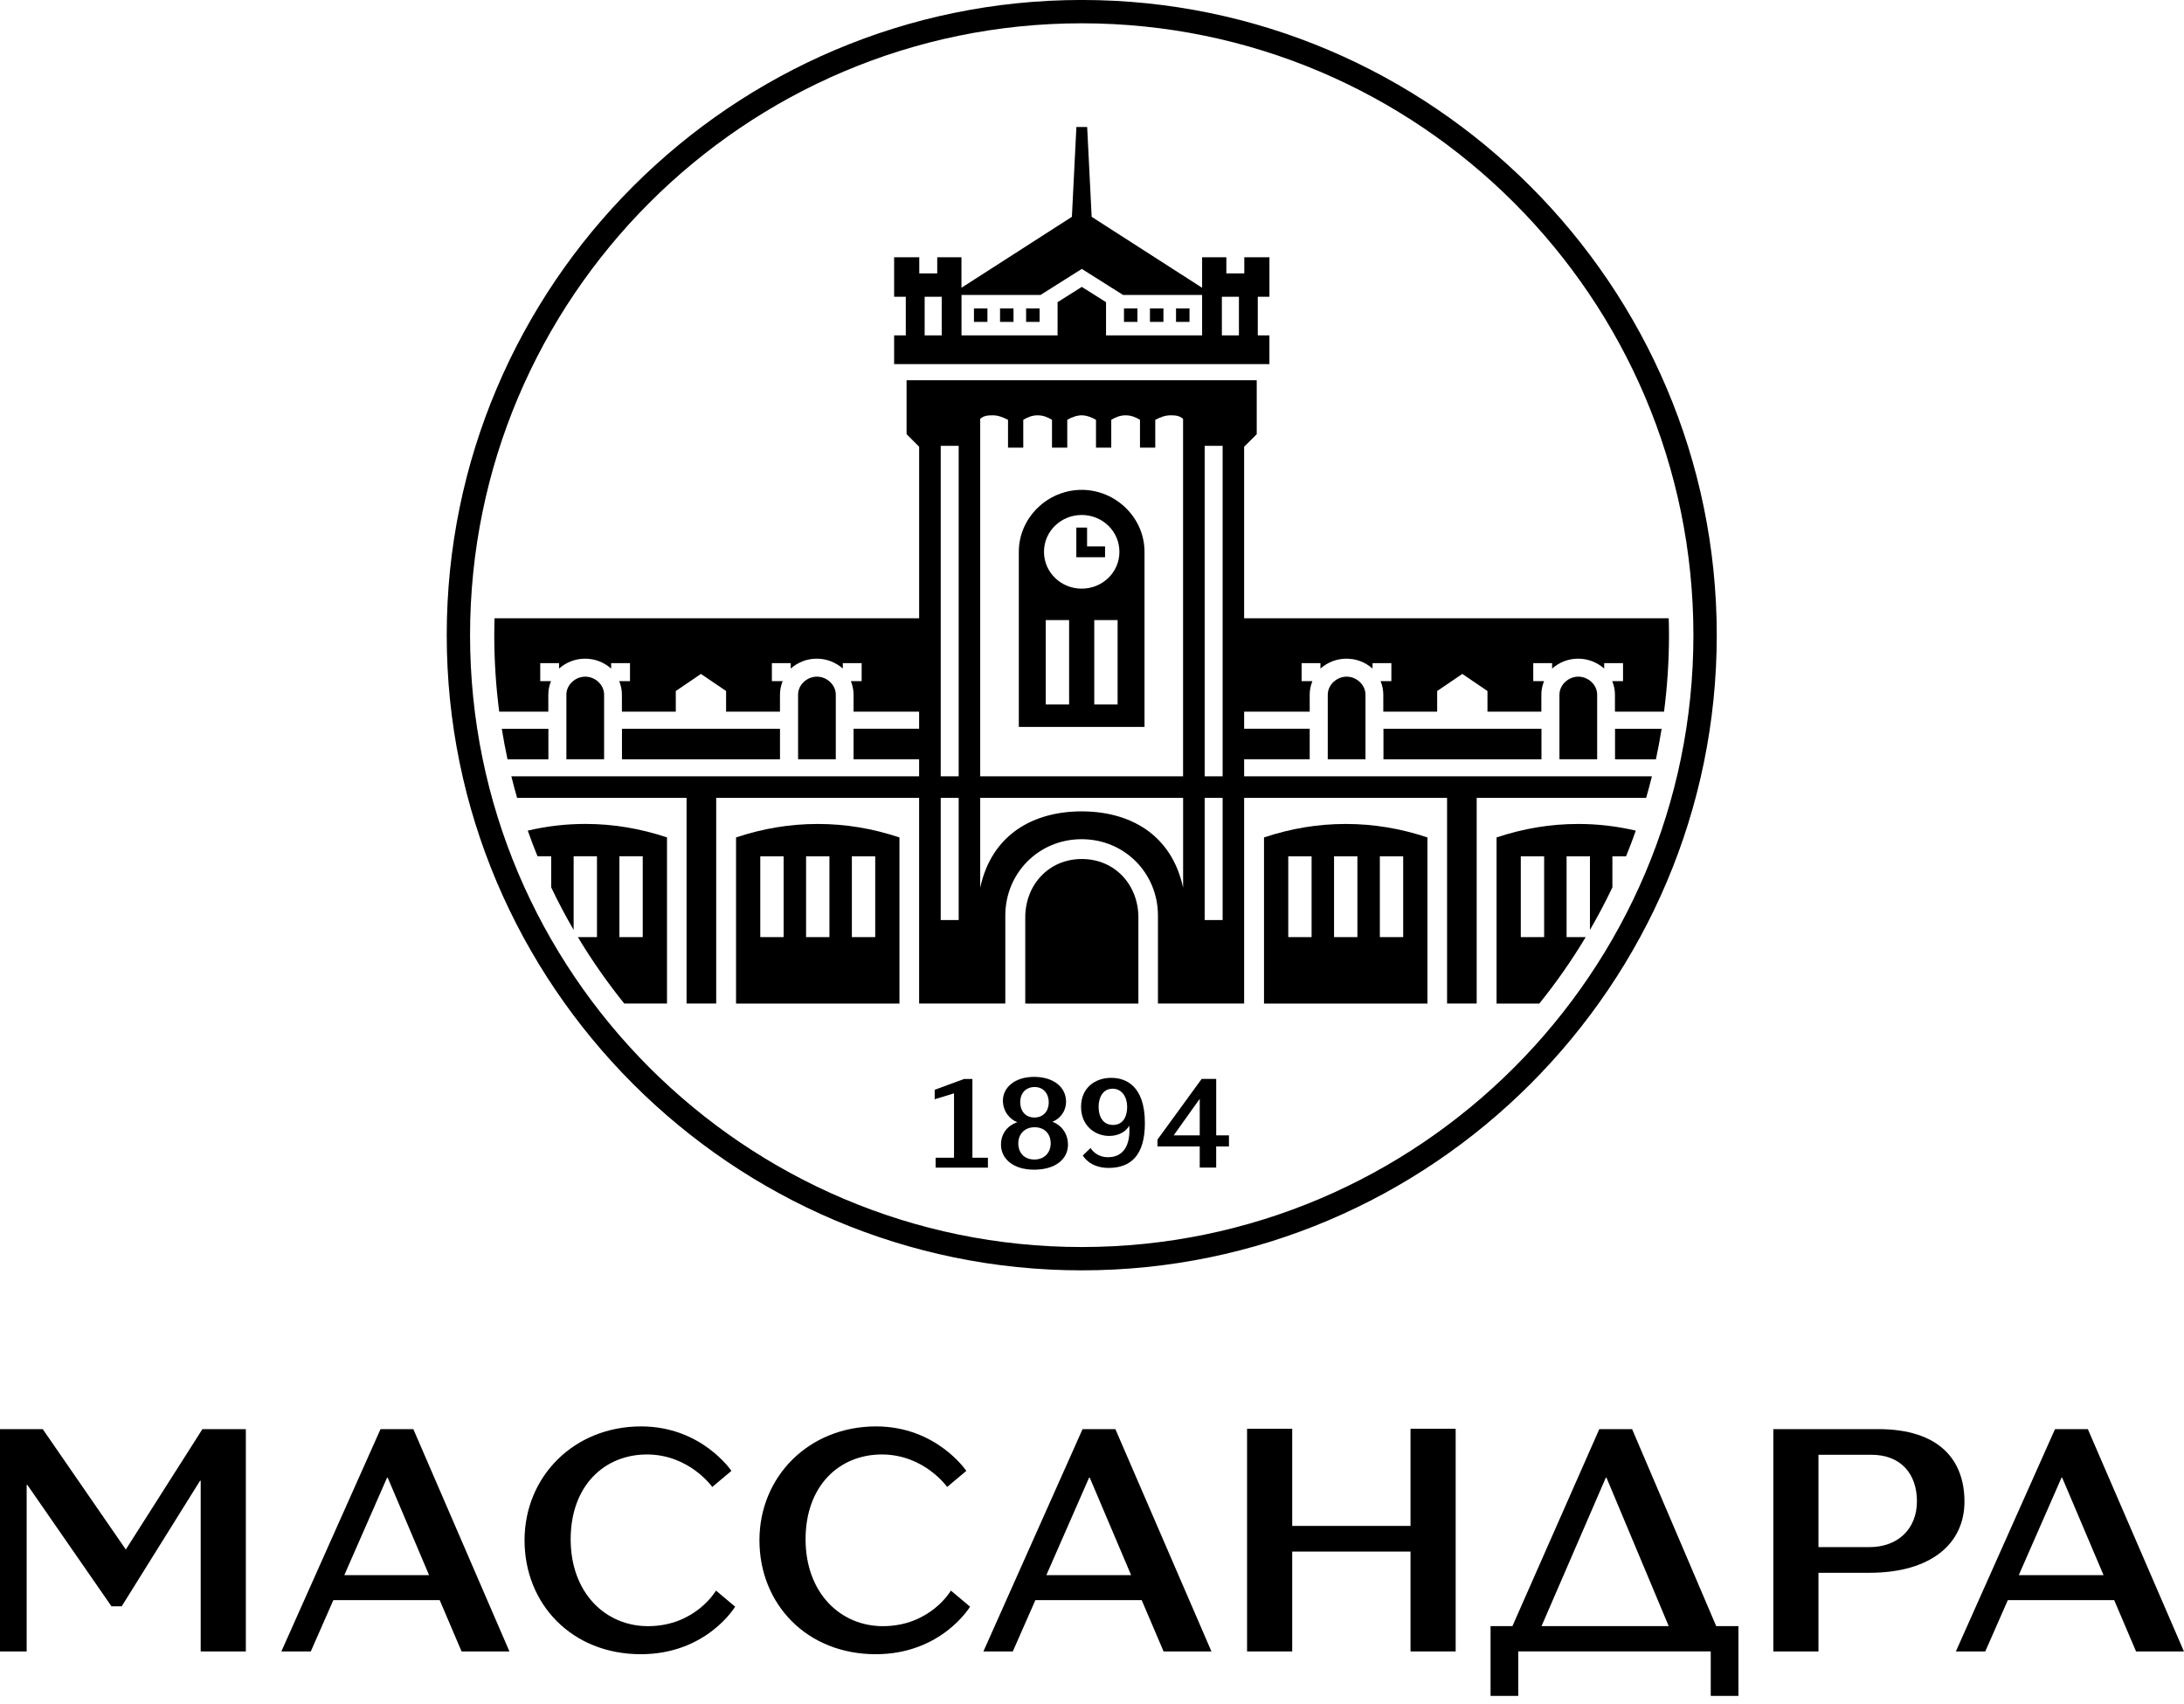 <svg width="159" height="124" viewBox="0 0 159 124" fill="none" xmlns="http://www.w3.org/2000/svg">
<g clip-path="url(#clip0_2162_13309)">
<path d="M1.941 120.195H0V104.014H3.111L9.16 112.776L14.737 104.014H17.898V120.195H14.611V107.773H14.562L8.861 116.908H8.114L1.991 108.072H1.941V120.195Z" fill="black"/>
<path d="M32.011 116.46H24.268L22.626 120.195H20.484L27.703 104.014H30.092L37.088 120.195H33.604L32.011 116.46ZM25.066 114.643H31.239L28.227 107.548H28.178L25.066 114.643Z" fill="black"/>
<path d="M46.651 120.396C41.623 120.396 38.188 116.736 38.188 112.106C38.188 107.476 41.773 103.816 46.677 103.816C51.084 103.816 53.248 107.053 53.248 107.053L51.854 108.223C51.854 108.223 50.187 105.859 47.098 105.859C44.01 105.859 41.546 108.124 41.546 112.032C41.546 115.939 44.086 118.355 47.172 118.355C50.632 118.355 52.126 115.766 52.126 115.766L53.521 116.936C53.521 116.936 51.453 120.396 46.651 120.396Z" fill="black"/>
<path d="M63.754 120.396C58.726 120.396 55.289 116.736 55.289 112.106C55.289 107.476 58.875 103.816 63.779 103.816C68.186 103.816 70.35 107.053 70.35 107.053L68.955 108.223C68.955 108.223 67.288 105.859 64.2 105.859C61.111 105.859 58.648 108.124 58.648 112.032C58.648 115.939 61.188 118.355 64.274 118.355C67.734 118.355 69.228 115.766 69.228 115.766L70.622 116.936C70.622 116.936 68.555 120.396 63.752 120.396H63.754Z" fill="black"/>
<path d="M83.12 116.46H75.377L73.735 120.195H71.594L78.813 104.014H81.202L88.196 120.195H84.711L83.118 116.46H83.12ZM76.176 114.643H82.349L79.337 107.548H79.287L76.176 114.643Z" fill="black"/>
<path d="M105.976 103.988V120.194H102.689V112.926H94.076V120.194H90.789V103.988H94.076V111.059H102.689V103.988H105.976Z" fill="black"/>
<path d="M108.516 118.352H110.108L116.432 104.014H118.821L124.944 118.352H126.562V123.43H124.546V120.193H110.531V123.43H108.516V118.352ZM112.225 118.352H121.486L116.956 107.548H116.906L112.227 118.352H112.225Z" fill="black"/>
<path d="M143.017 109.291C143.017 112.353 140.577 114.47 136.098 114.47H132.388V120.195H129.102V104.014H136.743C141.15 104.014 143.017 106.229 143.017 109.291ZM132.388 105.881V112.602H136.098C138.163 112.602 139.557 111.284 139.557 109.266C139.557 107.249 138.363 105.881 136.246 105.881H132.388Z" fill="black"/>
<path d="M153.917 116.46H146.174L144.532 120.195H142.391L149.609 104.014H151.999L158.995 120.195H155.51L153.917 116.46ZM146.971 114.643H153.144L150.132 107.548H150.082L146.971 114.643Z" fill="black"/>
<path d="M59.473 49.248C58.755 49.248 58.102 49.837 58.102 50.555V55.261H60.847V50.555C60.847 49.837 60.194 49.248 59.475 49.248H59.473Z" fill="black"/>
<path d="M71.887 22.447H70.906V23.428H71.887V22.447Z" fill="black"/>
<path d="M36.531 53.041C36.651 53.788 36.79 54.529 36.949 55.263H39.924V53.041H36.531Z" fill="black"/>
<path d="M56.785 53.041H45.281V55.263H56.785V53.041Z" fill="black"/>
<path d="M73.786 22.447H72.805V23.428H73.786V22.447Z" fill="black"/>
<path d="M86.598 22.447H85.617V23.428H86.598V22.447Z" fill="black"/>
<path d="M75.684 22.447H74.703V23.428H75.684V22.447Z" fill="black"/>
<path d="M92.418 24.41H91.569V21.599H92.418V18.723H90.588V19.9H89.281V18.723H87.516V20.944L79.476 15.781L79.148 9.244H78.364L78.036 15.781L69.996 20.944V18.723H68.232V19.9H66.925V18.723H65.094V21.599H65.944V24.41H65.094V26.502H92.416V24.41H92.418ZM68.559 24.41H67.317V21.599H68.559V24.41ZM87.516 24.41H80.522V21.992L78.758 20.881L76.994 21.992V24.41H70V21.468H75.751L78.758 19.572L81.764 21.468H87.516V24.41ZM90.197 24.41H88.955V21.599H90.197V24.41Z" fill="black"/>
<path d="M82.809 22.447H81.828V23.428H82.809V22.447Z" fill="black"/>
<path d="M97.972 59.969C95.944 59.969 93.984 60.296 92.023 60.95V73.042H103.92V60.95C101.959 60.296 99.997 59.969 97.972 59.969ZM95.487 68.205H93.788V62.322H95.487V68.205ZM98.821 68.205H97.122V62.322H98.821V68.205ZM102.155 68.205H100.456V62.322H102.155V68.205Z" fill="black"/>
<path d="M84.7 22.447H83.719V23.428H84.7V22.447Z" fill="black"/>
<path d="M42.606 49.248C41.888 49.248 41.234 49.837 41.234 50.555V55.261H43.98V50.555C43.98 49.837 43.326 49.248 42.608 49.248H42.606Z" fill="black"/>
<path d="M117.578 55.263H120.554C120.712 54.529 120.851 53.788 120.971 53.041H117.578V55.263Z" fill="black"/>
<path d="M90.578 32.513L91.493 31.599V27.676H66.001V31.599L66.916 32.513V44.998H36.003C35.992 45.406 35.984 45.815 35.984 46.227C35.984 48.115 36.108 49.973 36.344 51.796H39.919V50.554C39.919 50.226 39.983 49.9 40.115 49.572H39.33V48.266H40.702V48.658C41.224 48.201 41.879 47.94 42.597 47.94C43.316 47.94 43.969 48.201 44.493 48.658V48.266H45.865V49.572H45.08C45.211 49.9 45.276 50.226 45.276 50.554V51.796H49.199V50.293L51.03 49.05L52.861 50.293V51.796H56.784V50.554C56.784 50.226 56.848 49.9 56.98 49.572H56.195V48.266H57.567V48.658C58.089 48.201 58.744 47.94 59.462 47.94C60.181 47.94 60.834 48.201 61.358 48.658V48.266H62.73V49.572H61.945C62.076 49.9 62.141 50.226 62.141 50.554V51.796H66.914V53.038H62.141V55.26H66.914V56.502H37.228C37.358 57.028 37.497 57.551 37.646 58.07H49.984V73.039H52.141V58.07H66.914V73.039H73.189V66.634C73.189 63.561 75.607 61.078 78.745 61.078C81.883 61.078 84.301 63.562 84.301 66.634V73.039H90.576V58.07H105.35V73.039H107.506V58.07H119.844C119.993 57.551 120.132 57.028 120.262 56.502H90.576V55.26H95.349V53.038H90.576V51.796H95.349V50.554C95.349 50.226 95.414 49.9 95.545 49.572H94.76V48.266H96.132V48.658C96.654 48.201 97.31 47.94 98.028 47.94C98.746 47.94 99.4 48.201 99.924 48.658V48.266H101.295V49.572H100.51C100.642 49.9 100.707 50.226 100.707 50.554V51.796H104.629V50.293L106.46 49.05L108.291 50.293V51.796H112.214V50.554C112.214 50.226 112.279 49.9 112.41 49.572H111.625V48.266H112.997V48.658C113.519 48.201 114.175 47.94 114.893 47.94C115.611 47.94 116.265 48.201 116.789 48.658V48.266H118.16V49.572H117.375C117.507 49.9 117.572 50.226 117.572 50.554V51.796H121.146C121.382 49.973 121.506 48.115 121.506 46.227C121.506 45.815 121.498 45.406 121.487 44.998H90.575V32.513H90.578ZM69.793 66.961H68.486V58.072H69.793V66.961ZM69.793 56.504H68.486V32.448H69.793V56.504ZM86.133 64.608C85.284 60.686 82.211 59.053 78.747 59.053C75.283 59.053 72.21 60.688 71.361 64.608V58.072H86.133V64.608ZM86.133 56.504H71.361V30.488C71.621 30.227 72.014 30.227 72.275 30.227C72.668 30.227 72.993 30.358 73.386 30.555V32.582H74.496V30.555C74.824 30.358 75.15 30.227 75.542 30.227C75.935 30.227 76.261 30.358 76.588 30.555V32.582H77.699V30.555C78.027 30.358 78.417 30.227 78.745 30.227C79.073 30.227 79.463 30.358 79.791 30.555V32.582H80.902V30.555C81.23 30.358 81.555 30.227 81.948 30.227C82.34 30.227 82.666 30.358 82.994 30.555V32.582H84.105V30.555C84.497 30.358 84.823 30.227 85.215 30.227C85.476 30.227 85.869 30.227 86.13 30.488V56.504H86.133ZM89.01 66.961H87.703V58.072H89.01V66.961ZM89.01 56.504H87.703V32.448H89.01V56.504Z" fill="black"/>
<path d="M113.531 50.555V55.261H116.277V50.555C116.277 49.837 115.623 49.248 114.905 49.248C114.187 49.248 113.533 49.837 113.533 50.555H113.531Z" fill="black"/>
<path d="M78.748 35.652C76.264 35.652 74.172 37.679 74.172 40.162V52.908H83.323V40.162C83.323 37.678 81.231 35.652 78.746 35.652H78.748ZM77.834 51.275H76.134V45.131H77.834V51.275ZM81.364 51.275H79.665V45.131H81.364V51.275ZM78.75 42.843C77.247 42.843 76.005 41.665 76.005 40.162C76.005 38.659 77.247 37.481 78.75 37.481C80.253 37.481 81.496 38.659 81.496 40.162C81.496 41.665 80.253 42.843 78.75 42.843Z" fill="black"/>
<path d="M79.142 38.398H78.359V40.555H80.451V39.77H79.142V38.398Z" fill="black"/>
<path d="M96.664 50.555V55.261H99.409V50.555C99.409 49.837 98.756 49.248 98.038 49.248C97.32 49.248 96.666 49.837 96.666 50.555H96.664Z" fill="black"/>
<path d="M59.534 59.969C57.507 59.969 55.546 60.297 53.586 60.95V73.042H65.482V60.95C63.522 60.297 61.559 59.969 59.534 59.969ZM57.05 68.205H55.35V62.322H57.05V68.205ZM60.384 68.205H58.684V62.322H60.384V68.205ZM63.718 68.205H62.018V62.322H63.718V68.205Z" fill="black"/>
<path d="M112.222 53.041H100.719V55.263H112.222V53.041Z" fill="black"/>
<path d="M48.558 60.948C46.597 60.294 44.635 59.967 42.609 59.967C41.188 59.967 39.801 60.131 38.422 60.453C38.645 61.081 38.879 61.704 39.131 62.32H40.127V64.581C40.63 65.639 41.175 66.671 41.762 67.679V62.32H43.461V68.203H42.07C43.086 69.895 44.216 71.51 45.448 73.04H48.559V60.948H48.558ZM46.793 68.203H45.094V62.32H46.793V68.203Z" fill="black"/>
<path d="M78.758 62.52C76.34 62.52 74.641 64.415 74.641 66.768V73.044H82.877V66.768C82.877 64.415 81.177 62.52 78.76 62.52H78.758Z" fill="black"/>
<path d="M114.901 59.969C112.874 59.969 110.914 60.297 108.953 60.95V73.042H112.064C113.297 71.513 114.427 69.897 115.442 68.205H114.051V62.322H115.751V67.683C116.336 66.675 116.883 65.642 117.386 64.585V62.322H118.382C118.632 61.706 118.868 61.083 119.091 60.455C117.711 60.133 116.323 59.969 114.901 59.969ZM112.417 68.205H110.717V62.322H112.417V68.205Z" fill="black"/>
<path d="M78.754 -0.002C53.288 -0.002 32.523 20.763 32.523 46.228C32.523 71.693 53.286 92.458 78.754 92.458C104.221 92.458 124.984 71.693 124.984 46.228C124.984 20.763 104.219 -0.002 78.754 -0.002ZM78.754 90.761C54.201 90.761 34.221 70.779 34.221 46.228C34.221 21.677 54.201 1.696 78.754 1.696C103.306 1.696 123.284 21.677 123.284 46.228C123.284 70.779 103.304 90.761 78.754 90.761Z" fill="black"/>
<path d="M76.623 81.644C77.202 81.404 77.611 80.865 77.611 80.185C77.611 79.116 76.691 78.377 75.283 78.377C73.875 78.377 73.014 79.156 73.014 80.105C73.014 80.905 73.544 81.494 74.064 81.673C73.355 81.923 72.875 82.492 72.875 83.311C72.875 84.31 73.725 85.131 75.283 85.131C76.842 85.131 77.751 84.361 77.751 83.311C77.751 82.492 77.261 81.883 76.621 81.642L76.623 81.644ZM75.323 79.116C75.982 79.116 76.352 79.615 76.352 80.234C76.352 80.854 75.973 81.334 75.302 81.334C74.632 81.334 74.273 80.835 74.273 80.216C74.273 79.596 74.653 79.116 75.323 79.116ZM75.304 84.392C74.555 84.392 74.134 83.883 74.134 83.222C74.134 82.561 74.575 82.043 75.323 82.043C76.072 82.043 76.493 82.551 76.493 83.212C76.493 83.874 76.053 84.392 75.304 84.392Z" fill="black"/>
<path d="M80.892 78.447C79.713 78.447 78.703 79.186 78.703 80.556C78.703 81.926 79.713 82.675 80.751 82.675C81.391 82.675 81.961 82.395 82.211 81.926C82.321 83.355 81.78 84.224 80.671 84.224C79.882 84.224 79.513 83.734 79.393 83.555L78.833 84.094C78.852 84.134 79.322 85.003 80.711 85.003C82.291 85.003 83.35 84.123 83.35 81.745C83.35 78.977 81.921 78.447 80.892 78.447ZM81.031 81.875C80.271 81.875 79.981 81.235 79.981 80.556C79.981 79.878 80.292 79.238 81.001 79.238C81.71 79.238 82.06 79.888 82.06 80.556C82.06 81.225 81.79 81.875 81.031 81.875Z" fill="black"/>
<path d="M70.794 78.527H70.194L68.047 79.316V80.006L69.455 79.575V84.262H68.115V84.982H71.922V84.262H70.794V78.527Z" fill="black"/>
<path d="M89.473 82.633H88.543V78.525H87.484L84.266 82.942V83.441H87.343V84.98H88.541V83.441H89.471V82.631L89.473 82.633ZM85.445 82.633L87.343 79.975V82.633H85.445Z" fill="black"/>
</g>
<defs>
<clipPath id="clip0_2162_13309">
<rect width="159" height="123.433" fill="white"/>
</clipPath>
</defs>
</svg>
